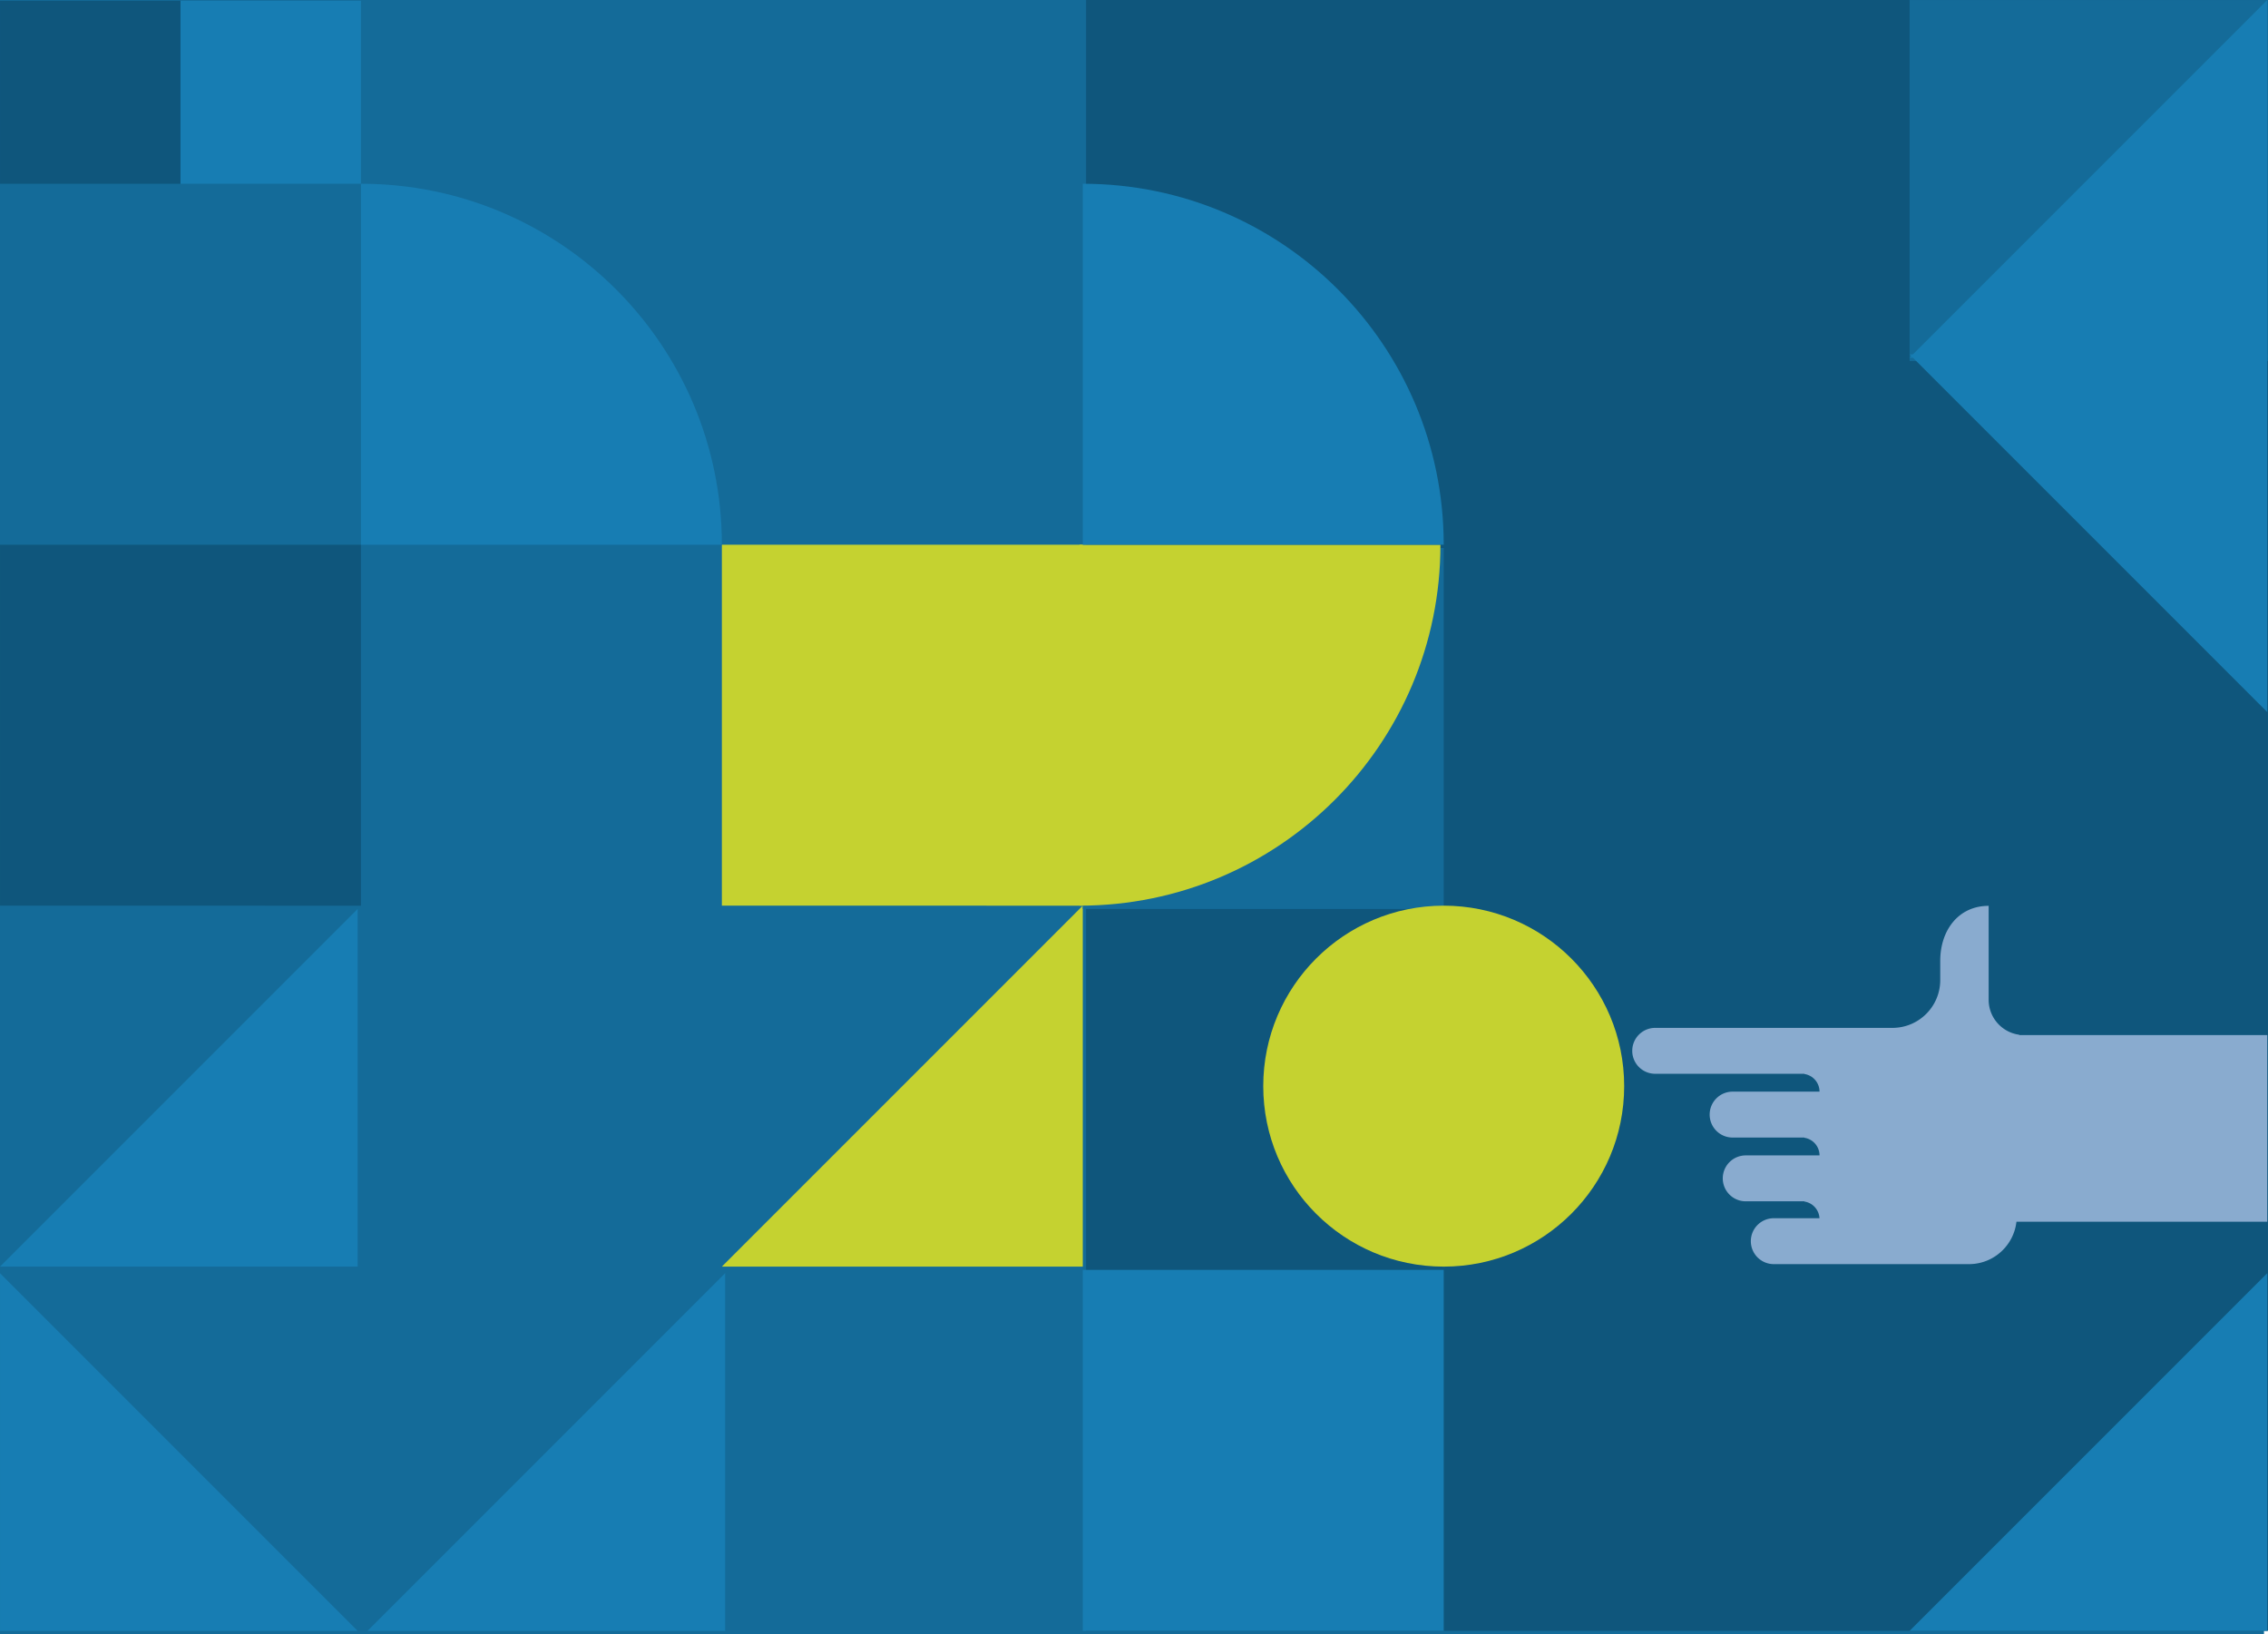 <svg width="694" height="500" xmlns="http://www.w3.org/2000/svg"><g fill="none" fill-rule="evenodd"><path fill="#146B99" d="M0-1h692.771v501H0z"/><path fill="#0F567C" d="M332.329 0h362v498.996h-362z"/><path fill="#0F567C" fill-rule="nonzero" d="M.004 166.667h110.442v110.442H.004z"/><path fill="#177DB3" fill-rule="nonzero" d="M331.329 388.554h110.442v110.442H331.329z"/><path fill="#146B99" fill-rule="nonzero" d="M584.333.008h110.442V110.45H584.333z"/><path fill="#C5D230" fill-rule="nonzero" d="M220.888 166.667H331.33v110.442H220.888z"/><path fill="#177DB3" fill-rule="nonzero" d="M55.225 56.225h55.221v-56H55.225z"/><path fill="#0F567C" fill-rule="nonzero" d="M.004 56.225h55.221v-56H.004z"/><path d="M220.888 166.667c0-60.996-49.447-110.442-110.442-110.442v110.442h110.442zM221.892 389.558L112.454 498.996h109.438zM693.771 389.558L584.333 498.996h109.438zM693.771.004L584.333 109.442h109.438zM.004 389.558l109.438 109.438H.004z" fill="#177DB3" fill-rule="nonzero"/><path fill="#C5D230" fill-rule="nonzero" d="M220.888 387.55l110.441-110.442V387.55z"/><path fill="#177DB3" fill-rule="nonzero" d="M109.442 278.112L.004 387.55h109.438z"/><path fill="#146B99" d="M331.329 167.671h110.442v110.442H331.329z"/><path d="M440.771 166.667c0 60.995-49.446 110.441-110.442 110.441V166.667h110.442z" fill="#C5D230" fill-rule="nonzero"/><path d="M441.771 166.667c0-60.996-49.446-110.442-110.442-110.442v110.442h110.442z" fill="#177DB3" fill-rule="nonzero"/><path d="M692.572 386.788H495.785V267.124h196.787z"/><path d="M552.125 348.058v.067a5.46 5.46 0 014.642 5.397h-22.586a7.022 7.022 0 00-7.02 7.023 7.021 7.021 0 007.02 7.023h17.944v.068a5.455 5.455 0 014.629 5.106h-13.985a7.021 7.021 0 00-7.02 7.023 7.022 7.022 0 007.02 7.023h59.73c7.517 0 13.706-5.677 14.525-12.979h76.751v-57.102h-75.894v-.107c-5.281-.706-9.358-5.222-9.358-10.699v-28.737c-9.292 0-14.817 7.537-14.817 16.833v5.878c0 8.078-6.545 14.625-14.619 14.626H506.48a7.022 7.022 0 00-7.019 7.023 7.02 7.02 0 007.02 7.023h45.644v.069a5.46 5.46 0 014.642 5.395h-26.596a7.022 7.022 0 00-7.02 7.024 7.02 7.02 0 007.02 7.023h21.954z" fill="#89ABCF"/><path fill="#177DB3" fill-rule="nonzero" d="M693.771 217.88L584.333 108.442h109.438z"/><circle fill="#C5D230" cx="441.771" cy="332.329" r="55.221"/></g></svg>